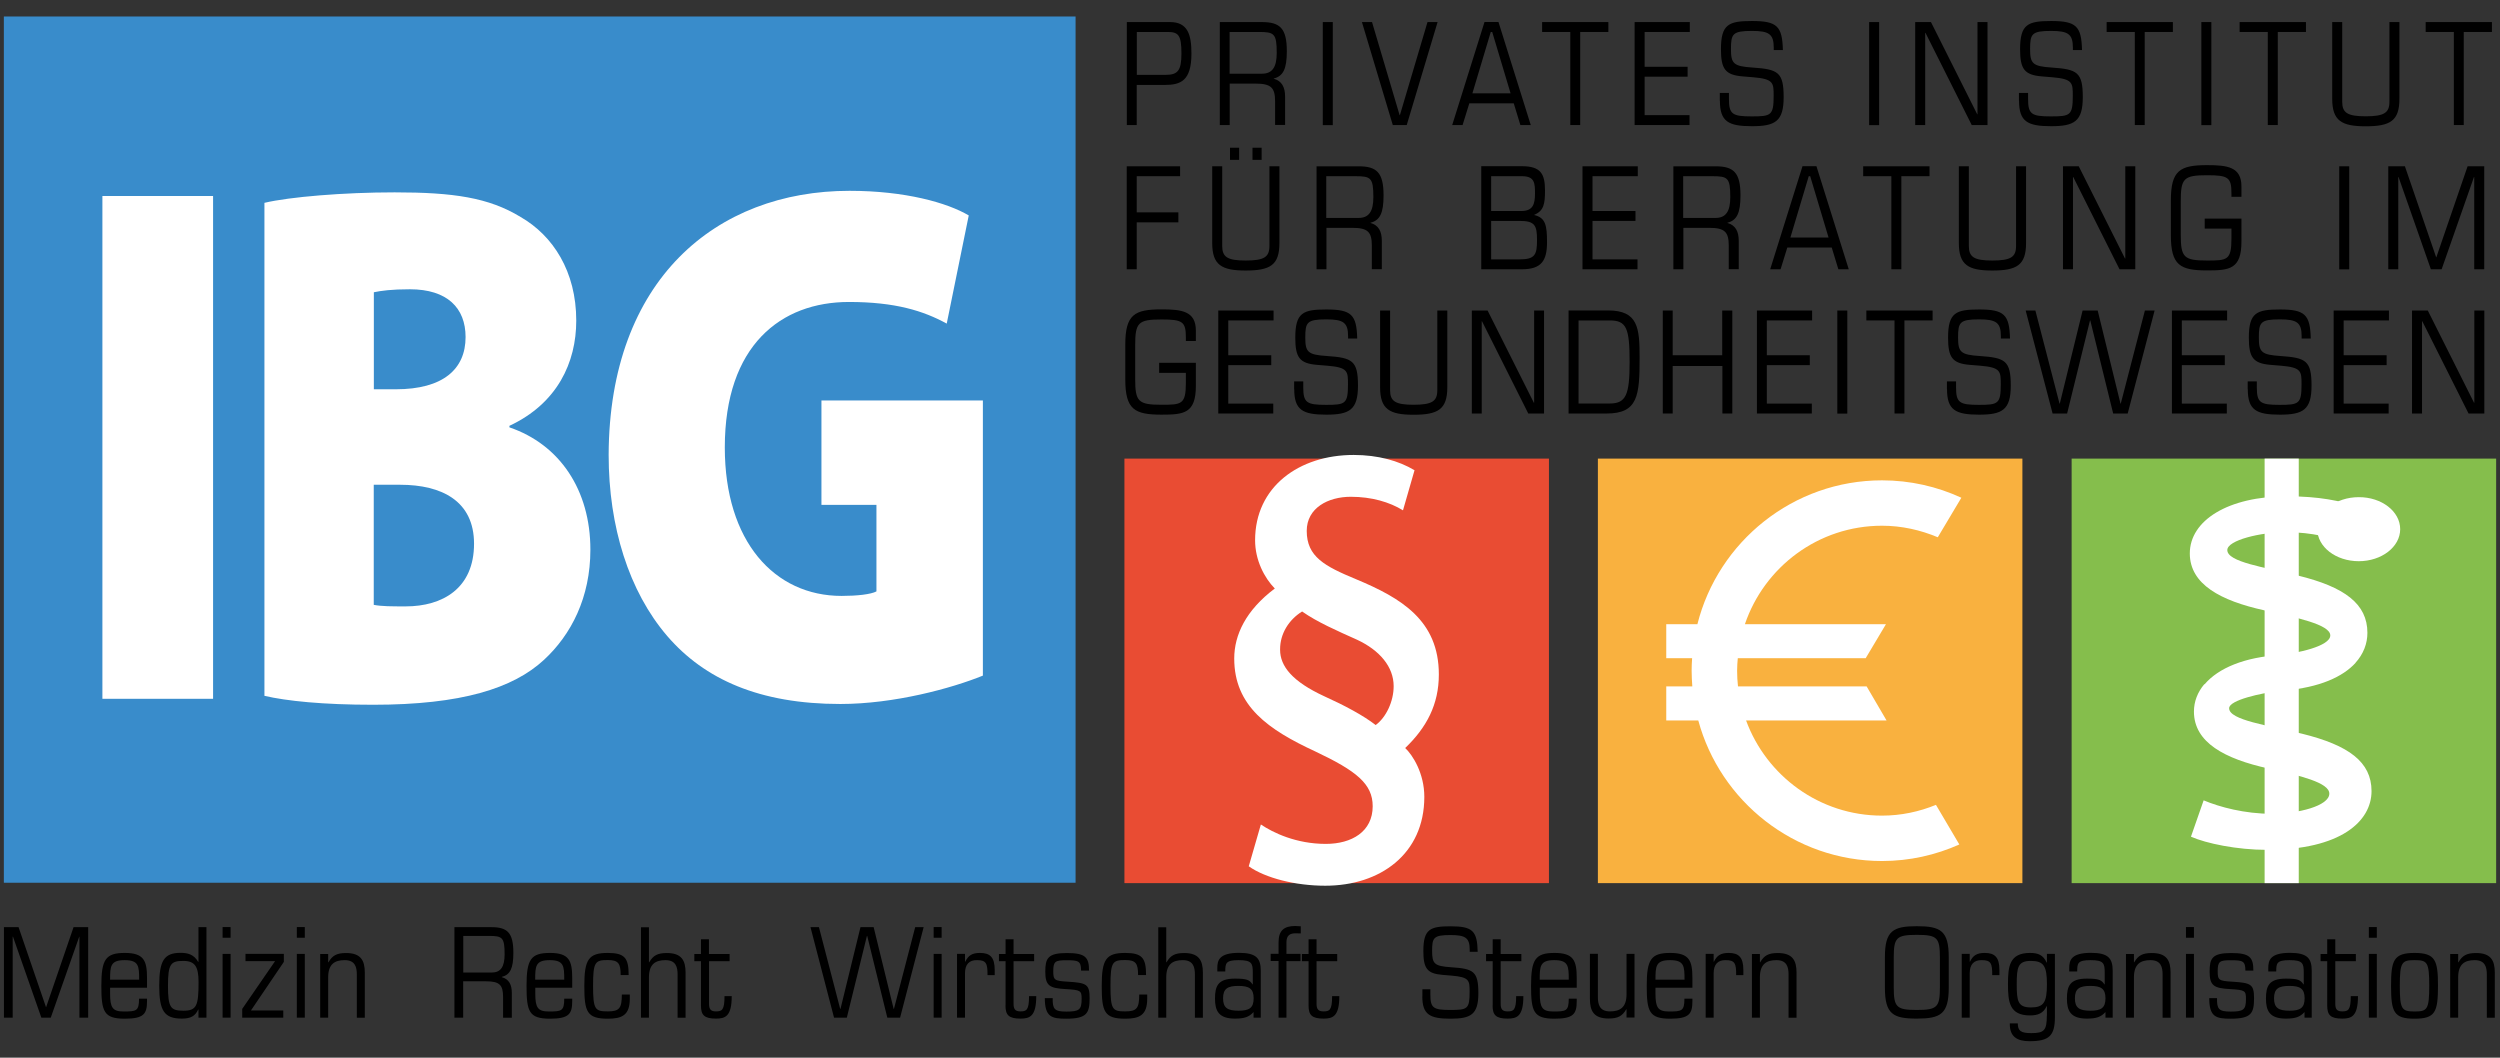 <svg width="260" height="110" xmlns="http://www.w3.org/2000/svg" xmlns:xlink="http://www.w3.org/1999/xlink">
 <rect width="100%" height="100%" fill="#333333" stroke="none"/>
 <style type="text/css">.st0{fill:#F9B13F;}
	.st1{fill:#85BE4C;}
	.st2{clip-path:url(#SVGID_2_);fill:#FFFFFF;}
	.st3{fill:#FFFFFF;}
	.st4{clip-path:url(#SVGID_4_);fill:#FFFFFF;}
	.st5{fill:#398CCB;}
	.st6{clip-path:url(#SVGID_6_);fill:#FFFFFF;}
	.st7{fill:#E94C33;}
	.st8{clip-path:url(#SVGID_8_);fill:#FFFFFF;}</style>
 <g>
  <g id="svg_107">
   <rect id="svg_1" height="44.15" width="44.15" class="st0" y="47.695" x="166.18"/>
   <rect id="svg_2" height="44.15" width="44.15" class="st1" y="47.695" x="215.45"/>
   <g id="svg_3">
    <defs transform="translate(0,-0) translate(0,0.715) translate(-0.6,0) translate(0,1) translate(1,0) translate(0,-17.35) translate(-12.13,0) translate(12.13,0) translate(-12.13,0) translate(0.76,0) ">
     <rect height="141.73" width="283.46" id="SVGID_1_"/>
    </defs>
    <clipPath transform="translate(0,-0) translate(0,0.715) translate(-0.6,0) translate(0,1) translate(1,0) translate(0,-17.35) translate(-12.13,0) translate(12.13,0) translate(-12.13,0) translate(0.76,0) " id="SVGID_2_">
     <use id="svg_4" xlink:href="#SVGID_1_"/>
    </clipPath>
    <path id="svg_5" d="m244.96,68.945c0.85,-0.94 1.25,-2.02 1.25,-3.13c0,-3.02 -2.37,-4.77 -7.23,-5.96c-3.5,-0.87 -7.34,-1.4 -7.34,-2.65c0,-1.02 3.46,-1.86 6.1,-1.86c2.82,0 4.89,0.64 5.99,1.02l1.43,-3.67c-1.73,-0.61 -3.99,-1.08 -7.3,-1.08c-6.17,0 -10.12,2.53 -10.12,5.94c0,3.23 3.24,4.92 7.71,5.91c3.35,0.75 6.9,1.48 6.9,2.62c0,1.12 -3.44,1.88 -5.55,2.05l0.31,-0.01c-3.66,0.21 -6.41,1.36 -7.83,3.04c-0.01,0 -0.02,0 -0.03,-0.01c-0.7,0.83 -1.08,1.8 -1.08,2.85c0,3.23 3.24,4.92 7.71,5.91c3.35,0.75 6.37,1.48 6.37,2.62c0,1.28 -3.25,2.1 -5.99,2.1c-2.82,0 -5.42,-0.7 -7.08,-1.4l-1.32,3.78c1.58,0.7 4.78,1.37 7.9,1.37c7.68,0 10.88,-2.97 10.88,-6.11c0,-3.03 -2.37,-4.77 -7.23,-5.97c-3.5,-0.87 -7.58,-1.4 -7.58,-2.65c0,-0.85 3.34,-1.57 5.15,-1.79c0.04,0 0.09,0 0.13,-0.01c0.14,-0.01 0.29,-0.03 0.45,-0.04c3.7,-0.32 6.1,-1.43 7.42,-2.88" class="st2"/>
   </g>
   <rect id="svg_6" height="44.15" width="3.55" class="st3" y="47.695" x="235.52"/>
   <g id="svg_7">
    <defs transform="translate(0,-0) translate(0,0.715) translate(-0.6,0) translate(0,1) translate(1,0) translate(0,-17.35) translate(-12.13,0) translate(12.13,0) translate(-12.13,0) translate(0.76,0) ">
     <rect height="141.73" width="283.46" id="SVGID_3_"/>
    </defs>
    <clipPath transform="translate(0,-0) translate(0,0.715) translate(-0.6,0) translate(0,1) translate(1,0) translate(0,-17.35) translate(-12.13,0) translate(12.13,0) translate(-12.13,0) translate(0.76,0) " id="SVGID_4_">
     <use id="svg_8" xlink:href="#SVGID_3_"/>
    </clipPath>
    <path id="svg_9" d="m249.62,55.035c0,1.84 -1.93,3.33 -4.31,3.33c-2.38,0 -4.31,-1.49 -4.31,-3.33c0,-1.84 1.93,-3.33 4.31,-3.33c2.38,-0.01 4.31,1.48 4.31,3.33" class="st4"/>
   </g>
   <rect id="svg_10" height="90.09" width="111.46" class="st5" y="1.715" x="0.4"/>
   <g id="svg_11">
    <defs transform="translate(0,-0) translate(0,0.715) translate(-0.6,0) translate(0,1) translate(1,0) translate(0,-17.35) translate(-12.13,0) translate(12.13,0) translate(-12.13,0) translate(0.76,0) ">
     <rect height="141.73" width="283.46" id="SVGID_5_"/>
    </defs>
    <clipPath transform="translate(0,-0) translate(0,0.715) translate(-0.6,0) translate(0,1) translate(1,0) translate(0,-17.35) translate(-12.13,0) translate(12.13,0) translate(-12.13,0) translate(0.76,0) " id="SVGID_6_">
     <use id="svg_12" xlink:href="#SVGID_5_"/>
    </clipPath>
    <path id="svg_13" d="m201.34,83.705c-1.74,0.71 -3.62,1.12 -5.61,1.12c-6.49,0 -12.02,-4.13 -14.14,-9.9l14.61,0c-0.85,-1.45 -1.55,-2.66 -2.07,-3.54l-13.38,0c-0.06,-0.54 -0.09,-1.08 -0.09,-1.64c0,-0.43 0.03,-0.86 0.07,-1.29l13.3,0l2.11,-3.54l-14.67,0c2.02,-5.95 7.64,-10.24 14.26,-10.24c2.06,0 4.01,0.45 5.8,1.2l2.45,-4.11c-2.51,-1.16 -5.31,-1.81 -8.25,-1.81c-9.25,0 -17.04,6.38 -19.2,14.96l-3.24,0l0,3.54l2.69,0c-0.03,0.43 -0.05,0.86 -0.05,1.29c0,0.55 0.03,1.1 0.07,1.64l-2.71,0l0,3.54l3.33,0c2.28,8.41 9.98,14.62 19.11,14.62c2.86,0 5.58,-0.62 8.04,-1.72c-0.83,-1.39 -1.64,-2.77 -2.43,-4.12" class="st6"/>
   </g>
   <rect id="svg_14" height="44.15" width="44.15" class="st7" y="47.695" x="116.94"/>
   <g id="svg_15">
    <defs transform="translate(0,-0) translate(0,0.715) translate(-0.6,0) translate(0,1) translate(1,0) translate(0,-17.35) translate(-12.13,0) translate(12.13,0) translate(-12.13,0) translate(0.76,0) ">
     <rect height="141.73" width="283.46" id="SVGID_7_"/>
    </defs>
    <clipPath transform="translate(0,-0) translate(0,0.715) translate(-0.6,0) translate(0,1) translate(1,0) translate(0,-17.35) translate(-12.13,0) translate(12.13,0) translate(-12.13,0) translate(0.76,0) " id="SVGID_8_">
     <use id="svg_16" xlink:href="#SVGID_7_"/>
    </clipPath>
    <path id="svg_17" d="m133.13,67.575c0,1.71 1.27,3.3 4.58,4.83c2.17,0.98 4.1,2.02 5.36,3c1.08,-0.79 1.87,-2.45 1.87,-4.04c0,-2.02 -1.45,-3.73 -3.8,-4.83c-2.05,-0.92 -4.16,-1.84 -5.72,-2.94c-1.39,0.86 -2.29,2.32 -2.29,3.92l0,0.06zm12.78,-14.5c-1.39,-0.86 -3.26,-1.41 -5.43,-1.41c-2.35,0 -4.58,1.16 -4.58,3.55c0,2.69 1.87,3.67 5.12,5.02c4.7,1.96 8.62,4.28 8.62,9.91c0,3.12 -1.27,5.51 -3.5,7.65c0.78,0.73 1.99,2.63 1.99,5.08c0,5.93 -4.58,9.24 -10.31,9.24c-3.07,0 -6.21,-0.79 -7.95,-2.02l1.26,-4.35c1.27,0.86 3.68,2.02 6.75,2.02c2.71,0 4.88,-1.28 4.88,-3.92c0,-2.32 -1.69,-3.67 -5.96,-5.69c-4.88,-2.26 -8.44,-4.71 -8.44,-9.67c0,-2.45 1.21,-5.02 4.22,-7.28c-1.08,-1.1 -2.05,-2.94 -2.05,-5.02c0,-5.57 4.58,-8.87 10.25,-8.87c2.53,0 4.7,0.61 6.33,1.59l-1.2,4.17z" class="st8"/>
   </g>
   <polygon id="svg_18" points="0.41,105.835 1.32,105.835 1.32,97.415 1.35,97.415 4.3,105.835 5.28,105.835 8.24,97.415 8.26,97.415 8.26,105.835 9.17,105.835 9.17,96.425 7.65,96.425 4.8,104.735 4.78,104.735 1.93,96.425 0.41,96.425 "/>
   <path id="svg_19" d="m15.29,102.715l0,-1c0,-1.81 -0.33,-2.61 -2.31,-2.61c-2,0 -2.44,0.68 -2.44,3.42c0,2.69 0.26,3.42 2.44,3.42c1.99,0 2.31,-0.51 2.31,-1.83l0,-0.25l-0.83,0c0,1.3 -0.29,1.33 -1.62,1.33c-1.14,0 -1.39,-0.42 -1.39,-1.86l0,-0.61l3.84,0l0,-0.01zm-3.84,-0.83c0,-1.4 0.03,-2.03 1.51,-2.03s1.51,0.62 1.51,2.03l-3.02,0z"/>
   <path id="svg_20" d="m20.64,105.835l0.83,0l0,-9.41l-0.83,0l0,3.61l-0.03,0c-0.45,-0.78 -1.08,-0.94 -1.83,-0.94c-1.72,0 -2.22,0.82 -2.22,3.42s0.51,3.42 2.35,3.42c0.94,0 1.39,-0.27 1.7,-0.94l0.03,0l0,0.84zm-3.17,-3.31c0,-2.29 0.29,-2.59 1.59,-2.59c1.2,0 1.59,0.57 1.59,2.2c0,2.48 -0.2,2.98 -1.59,2.98c-1.31,-0.01 -1.59,-0.31 -1.59,-2.59z"/>
   <path id="svg_21" d="m23.15,97.525l0.83,0l0,-1.11l-0.83,0l0,1.11zm0,8.31l0.83,0l0,-6.63l-0.83,0l0,6.63z"/>
   <polygon id="svg_22" points="25.19,105.835 29.46,105.835 29.46,105.085 26.1,105.085 29.52,100.035 29.52,99.205 25.53,99.205 25.53,99.955 28.61,99.955 25.19,104.925 "/>
   <path id="svg_23" d="m30.87,97.525l0.83,0l0,-1.11l-0.83,0l0,1.11zm0,8.31l0.83,0l0,-6.63l-0.83,0l0,6.63z"/>
   <path id="svg_24" d="m33.3,105.835l0.83,0l0,-4.19c0,-1.4 0.7,-1.79 1.72,-1.79c1.09,0 1.26,0.73 1.26,1.5l0,4.49l0.83,0l0,-4.68c0,-1.29 -0.42,-2.05 -1.95,-2.05c-0.96,0 -1.42,0.25 -1.83,0.96l-0.03,0l0,-0.86l-0.83,0l0,6.62z"/>
   <path id="svg_25" d="m48.17,97.335l2.67,0c1.4,0 1.64,0.14 1.64,1.91c0,1.3 -0.4,1.9 -1.35,1.9l-2.95,0l0,-3.81l-0.01,0zm-0.91,8.5l0.91,0l0,-3.78l2.37,0c1.43,0 1.78,0.39 1.78,1.64l0,2.15l0.91,0l0,-2.57c0,-0.88 -0.3,-1.44 -1.04,-1.65l0,-0.03c0.86,-0.22 1.2,-0.87 1.2,-2.5c0,-2.09 -0.62,-2.67 -2.28,-2.67l-3.85,0l0,9.41z"/>
   <path id="svg_26" d="m59.51,102.715l0,-1c0,-1.81 -0.33,-2.61 -2.31,-2.61c-2,0 -2.44,0.68 -2.44,3.42c0,2.69 0.26,3.42 2.44,3.42c1.99,0 2.31,-0.51 2.31,-1.83l0,-0.25l-0.83,0c0,1.3 -0.29,1.33 -1.62,1.33c-1.14,0 -1.39,-0.42 -1.39,-1.86l0,-0.61l3.84,0l0,-0.01zm-3.85,-0.83c0,-1.4 0.03,-2.03 1.51,-2.03c1.48,0 1.51,0.62 1.51,2.03l-3.02,0z"/>
   <path id="svg_27" d="m65.38,101.415c0,-1.76 -0.38,-2.31 -2.17,-2.31c-2,0 -2.44,0.68 -2.44,3.42c0,2.69 0.26,3.42 2.44,3.42c1.48,0 2.29,-0.36 2.29,-2.08l0,-0.43l-0.83,0c0,1.43 -0.26,1.75 -1.46,1.75c-1.33,0 -1.53,-0.19 -1.53,-2.67s0.21,-2.67 1.53,-2.67c1.1,0 1.34,0.35 1.34,1.56l0.83,0l0,0.01z"/>
   <path id="svg_28" d="m66.66,105.835l0.83,0l0,-4.19c0,-1.4 0.7,-1.79 1.72,-1.79c1.09,0 1.26,0.73 1.26,1.5l0,4.49l0.83,0l0,-4.68c0,-1.29 -0.42,-2.05 -1.95,-2.05c-0.96,0 -1.42,0.25 -1.83,0.96l-0.03,0l0,-3.64l-0.83,0l0,9.4z"/>
   <path id="svg_29" d="m72.9,104.575c0,0.99 0.34,1.36 1.56,1.36c0.96,0 1.64,-0.22 1.64,-2.34l-0.75,0c0,1.47 -0.27,1.59 -0.9,1.59c-0.55,0 -0.71,-0.25 -0.71,-0.79l0,-4.43l2.14,0l0,-0.75l-2.15,0l0,-1.53l-0.83,0l0,1.53l-0.69,0l0,0.75l0.69,0l0,4.61z"/>
   <polygon id="svg_30" points="92.28,105.835 93.61,105.835 96.06,96.425 95.18,96.425 92.97,104.925 92.94,104.925 90.86,96.425 89.49,96.425 87.41,104.925 87.38,104.925 85.17,96.425 84.29,96.425 86.74,105.835 88.07,105.835 90.16,97.335 90.19,97.335 "/>
   <path id="svg_31" d="m97.1,97.525l0.83,0l0,-1.11l-0.83,0l0,1.11zm0,8.31l0.83,0l0,-6.63l-0.83,0l0,6.63z"/>
   <path id="svg_32" d="m99.53,105.835l0.83,0l0,-4.62c0,-0.91 0.43,-1.38 1.26,-1.36c0.95,0 1.09,0.34 1.08,1.56l0.75,0l0,-0.53c0,-1.33 -0.48,-1.78 -1.53,-1.78c-0.83,0 -1.22,0.27 -1.53,0.91l-0.03,0l0,-0.81l-0.83,0l0,6.63z"/>
   <path id="svg_33" d="m104.57,104.575c0,0.99 0.34,1.36 1.56,1.36c0.96,0 1.64,-0.22 1.64,-2.34l-0.75,0c0,1.47 -0.27,1.59 -0.9,1.59c-0.55,0 -0.71,-0.25 -0.71,-0.79l0,-4.43l2.14,0l0,-0.75l-2.14,0l0,-1.53l-0.83,0l0,1.53l-0.69,0l0,0.75l0.69,0l0,4.61l-0.01,0z"/>
   <path id="svg_34" d="m108.66,103.785c0,1.98 0.7,2.16 2.22,2.16c2.14,0 2.44,-0.56 2.44,-2.12c0,-1.46 -0.3,-1.61 -2.26,-1.73c-1.4,-0.08 -1.52,-0.16 -1.52,-1.09c0,-1.03 0.21,-1.14 1.37,-1.14c1.25,0 1.52,0.07 1.52,1.08l0.83,0c0,-1.39 -0.38,-1.83 -2.31,-1.83c-1.98,0 -2.24,0.55 -2.24,1.94c0,1.47 0.45,1.72 2.12,1.81c1.57,0.09 1.66,0.16 1.66,1.03c0,1.12 -0.25,1.31 -1.59,1.31c-1.24,0 -1.44,-0.26 -1.42,-1.4l-0.82,0l0,-0.02z"/>
   <path id="svg_35" d="m119.19,101.415c0,-1.76 -0.38,-2.31 -2.17,-2.31c-2,0 -2.44,0.68 -2.44,3.42c0,2.69 0.26,3.42 2.44,3.42c1.48,0 2.29,-0.36 2.29,-2.08l0,-0.43l-0.83,0c0,1.43 -0.26,1.75 -1.46,1.75c-1.33,0 -1.53,-0.19 -1.53,-2.67s0.21,-2.67 1.53,-2.67c1.11,0 1.34,0.35 1.34,1.56l0.83,0l0,0.01z"/>
   <path id="svg_36" d="m120.46,105.835l0.83,0l0,-4.19c0,-1.4 0.7,-1.79 1.72,-1.79c1.09,0 1.26,0.73 1.26,1.5l0,4.49l0.83,0l0,-4.68c0,-1.29 -0.42,-2.05 -1.95,-2.05c-0.96,0 -1.42,0.25 -1.83,0.96l-0.03,0l0,-3.64l-0.83,0l0,9.4z"/>
   <path id="svg_37" d="m127.2,103.825c0,-1.01 0.48,-1.29 1.59,-1.29c1.11,0 1.59,0.27 1.59,1.29s-0.48,1.29 -1.59,1.29c-1.11,-0.01 -1.59,-0.28 -1.59,-1.29zm3.17,2.01l0.75,0l0,-4.85c0,-1.29 -0.42,-1.89 -2.26,-1.89c-2.07,0 -2.26,0.78 -2.26,1.59l0,0.35l0.83,0c0,-0.85 0.03,-1.18 1.39,-1.18c1.38,0 1.47,0.34 1.47,1.31l0,1.21l-0.03,0c-0.3,-0.46 -0.57,-0.6 -1.83,-0.6c-1.77,0 -2.07,0.78 -2.07,2.08c0,1.27 0.38,2.08 2.07,2.08c0.98,0 1.46,-0.16 1.94,-0.68l0,0.58z"/>
   <path id="svg_38" d="m132.96,105.835l0.83,0l0,-5.88l1.46,0l0,-0.75l-1.46,0l0,-1.2c0,-0.75 0.39,-0.94 0.94,-0.94c0.18,0 0.36,0 0.55,0.01l0,-0.74c-0.19,-0.01 -0.39,-0.03 -0.58,-0.03c-1.16,0 -1.73,0.47 -1.73,1.69l0,1.2l-0.82,0l0,0.75l0.82,0l0,5.89l-0.01,0z"/>
   <path id="svg_39" d="m136.09,104.575c0,0.99 0.34,1.36 1.56,1.36c0.96,0 1.64,-0.22 1.64,-2.34l-0.75,0c0,1.47 -0.27,1.59 -0.9,1.59c-0.55,0 -0.72,-0.25 -0.72,-0.79l0,-4.43l2.15,0l0,-0.75l-2.15,0l0,-1.53l-0.83,0l0,1.53l-0.69,0l0,0.75l0.69,0l0,4.61z"/>
   <path id="svg_40" d="m147.92,103.615c0,1.9 0.77,2.33 2.93,2.33c2.12,0 2.9,-0.43 2.9,-2.65c0,-2.29 -0.51,-2.55 -2.83,-2.7c-1.74,-0.12 -1.98,-0.35 -1.98,-1.69c0,-1.39 0.14,-1.66 1.92,-1.66c1.56,0 1.99,0.3 1.99,1.53l0,0.21l0.83,0c-0.05,-2.18 -0.53,-2.65 -2.82,-2.65c-2.13,0 -2.83,0.29 -2.83,2.57c0,1.79 0.38,2.35 1.98,2.48l0.96,0.08c1.87,0.16 1.87,0.51 1.87,1.7c0,1.78 -0.23,1.87 -2,1.87s-2.08,-0.19 -2.08,-1.6l0,-0.55l-0.83,0l0,0.73l-0.01,0z"/>
   <path id="svg_41" d="m155.23,104.575c0,0.99 0.34,1.36 1.56,1.36c0.96,0 1.64,-0.22 1.64,-2.34l-0.75,0c0,1.47 -0.27,1.59 -0.9,1.59c-0.55,0 -0.71,-0.25 -0.71,-0.79l0,-4.43l2.15,0l0,-0.75l-2.15,0l0,-1.53l-0.83,0l0,1.53l-0.69,0l0,0.75l0.69,0l0,4.61l-0.01,0z"/>
   <path id="svg_42" d="m163.98,102.715l0,-1c0,-1.81 -0.32,-2.61 -2.31,-2.61c-2,0 -2.44,0.68 -2.44,3.42c0,2.69 0.26,3.42 2.44,3.42c1.99,0 2.31,-0.51 2.31,-1.83l0,-0.25l-0.83,0c0,1.3 -0.29,1.33 -1.62,1.33c-1.14,0 -1.39,-0.42 -1.39,-1.86l0,-0.61l3.84,0l0,-0.01zm-3.85,-0.83c0,-1.4 0.03,-2.03 1.51,-2.03c1.48,0 1.51,0.62 1.51,2.03l-3.02,0z"/>
   <path id="svg_43" d="m169.99,99.205l-0.83,0l0,4.19c0,1.4 -0.7,1.79 -1.72,1.79c-1.09,0 -1.26,-0.73 -1.26,-1.5l0,-4.49l-0.83,0l0,4.68c0,1.29 0.42,2.05 1.95,2.05c0.96,0 1.42,-0.25 1.83,-0.96l0.03,0l0,0.86l0.83,0l0,-6.62z"/>
   <path id="svg_44" d="m176.01,102.715l0,-1c0,-1.81 -0.32,-2.61 -2.31,-2.61c-2,0 -2.44,0.68 -2.44,3.42c0,2.69 0.26,3.42 2.44,3.42c1.99,0 2.31,-0.51 2.31,-1.83l0,-0.25l-0.83,0c0,1.3 -0.29,1.33 -1.62,1.33c-1.14,0 -1.39,-0.42 -1.39,-1.86l0,-0.61l3.84,0l0,-0.01zm-3.84,-0.83c0,-1.4 0.03,-2.03 1.51,-2.03s1.51,0.62 1.51,2.03l-3.02,0z"/>
   <path id="svg_45" d="m177.39,105.835l0.83,0l0,-4.62c0,-0.91 0.43,-1.38 1.26,-1.36c0.95,0 1.09,0.34 1.08,1.56l0.75,0l0,-0.53c0,-1.33 -0.48,-1.78 -1.53,-1.78c-0.83,0 -1.22,0.27 -1.53,0.91l-0.03,0l0,-0.81l-0.83,0l0,6.63z"/>
   <path id="svg_46" d="m182.2,105.835l0.83,0l0,-4.19c0,-1.4 0.7,-1.79 1.72,-1.79c1.09,0 1.26,0.73 1.26,1.5l0,4.49l0.83,0l0,-4.68c0,-1.29 -0.42,-2.05 -1.95,-2.05c-0.96,0 -1.42,0.25 -1.83,0.96l-0.03,0l0,-0.86l-0.83,0l0,6.62z"/>
   <path id="svg_47" d="m196.03,102.715c0,2.76 0.85,3.22 3.32,3.22s3.32,-0.47 3.32,-3.22l0,-3.17c0,-2.76 -0.85,-3.22 -3.32,-3.22s-3.32,0.47 -3.32,3.22l0,3.17zm5.72,-0.05c0,2.08 -0.27,2.37 -2.4,2.37c-2.13,0 -2.4,-0.29 -2.4,-2.37l0,-3.07c0,-2.08 0.27,-2.37 2.4,-2.37c2.13,0 2.4,0.29 2.4,2.37l0,3.07z"/>
   <path id="svg_48" d="m204.02,105.835l0.83,0l0,-4.62c0,-0.91 0.43,-1.38 1.26,-1.36c0.95,0 1.09,0.34 1.08,1.56l0.75,0l0,-0.53c0,-1.33 -0.48,-1.78 -1.53,-1.78c-0.83,0 -1.22,0.27 -1.53,0.91l-0.03,0l0,-0.81l-0.83,0l0,6.63z"/>
   <path id="svg_49" d="m212.87,105.615c0,1.55 -0.27,1.83 -1.62,1.83c-1.07,0 -1.4,-0.23 -1.4,-1.01l-0.83,0c-0.03,1.39 0.77,1.85 2.05,1.85c2.03,0 2.64,-0.55 2.64,-2.51l0,-6.57l-0.83,0l0,0.9l-0.03,0c-0.36,-0.79 -0.88,-1 -1.73,-1c-2.15,0 -2.29,1.42 -2.29,3.25s0.14,3.25 2.29,3.25c0.81,0 1.39,-0.22 1.73,-0.96l0.03,0l0,0.97l-0.01,0zm-3.13,-3.26c0,-1.75 0.12,-2.42 1.46,-2.42c1.35,0 1.68,0.53 1.68,2.42s-0.32,2.42 -1.68,2.42c-1.35,-0.01 -1.46,-0.67 -1.46,-2.42z"/>
   <path id="svg_50" d="m215.79,103.825c0,-1.01 0.48,-1.29 1.59,-1.29c1.11,0 1.59,0.27 1.59,1.29s-0.48,1.29 -1.59,1.29c-1.11,-0.01 -1.59,-0.28 -1.59,-1.29zm3.18,2.01l0.75,0l0,-4.85c0,-1.29 -0.42,-1.89 -2.26,-1.89c-2.07,0 -2.26,0.78 -2.26,1.59l0,0.35l0.83,0c0,-0.85 0.03,-1.18 1.39,-1.18c1.38,0 1.47,0.34 1.47,1.31l0,1.21l-0.03,0c-0.3,-0.46 -0.57,-0.6 -1.83,-0.6c-1.77,0 -2.07,0.78 -2.07,2.08c0,1.27 0.38,2.08 2.07,2.08c0.98,0 1.46,-0.16 1.94,-0.68l0,0.58z"/>
   <path id="svg_51" d="m221.1,105.835l0.83,0l0,-4.19c0,-1.4 0.7,-1.79 1.72,-1.79c1.09,0 1.26,0.73 1.26,1.5l0,4.49l0.83,0l0,-4.68c0,-1.29 -0.42,-2.05 -1.95,-2.05c-0.96,0 -1.42,0.25 -1.83,0.96l-0.03,0l0,-0.86l-0.83,0l0,6.62z"/>
   <path id="svg_52" d="m227.34,97.525l0.83,0l0,-1.11l-0.83,0l0,1.11zm0,8.31l0.83,0l0,-6.63l-0.83,0l0,6.63z"/>
   <path id="svg_53" d="m229.76,103.785c0,1.98 0.7,2.16 2.22,2.16c2.15,0 2.44,-0.56 2.44,-2.12c0,-1.46 -0.3,-1.61 -2.26,-1.73c-1.4,-0.08 -1.52,-0.16 -1.52,-1.09c0,-1.03 0.21,-1.14 1.36,-1.14c1.25,0 1.52,0.07 1.52,1.08l0.83,0c0,-1.39 -0.38,-1.83 -2.31,-1.83c-1.98,0 -2.24,0.55 -2.24,1.94c0,1.47 0.46,1.72 2.12,1.81c1.57,0.09 1.66,0.16 1.66,1.03c0,1.12 -0.25,1.31 -1.59,1.31c-1.24,0 -1.44,-0.26 -1.42,-1.4l-0.81,0l0,-0.02z"/>
   <path id="svg_54" d="m236.5,103.825c0,-1.01 0.48,-1.29 1.59,-1.29c1.11,0 1.59,0.27 1.59,1.29s-0.48,1.29 -1.59,1.29c-1.11,-0.01 -1.59,-0.28 -1.59,-1.29zm3.17,2.01l0.75,0l0,-4.85c0,-1.29 -0.42,-1.89 -2.26,-1.89c-2.07,0 -2.26,0.78 -2.26,1.59l0,0.35l0.83,0c0,-0.85 0.03,-1.18 1.39,-1.18c1.38,0 1.47,0.34 1.47,1.31l0,1.21l-0.03,0c-0.3,-0.46 -0.57,-0.6 -1.83,-0.6c-1.77,0 -2.07,0.78 -2.07,2.08c0,1.27 0.38,2.08 2.07,2.08c0.98,0 1.46,-0.16 1.94,-0.68l0,0.58z"/>
   <path id="svg_55" d="m242.03,104.575c0,0.99 0.34,1.36 1.56,1.36c0.96,0 1.64,-0.22 1.64,-2.34l-0.75,0c0,1.47 -0.27,1.59 -0.9,1.59c-0.55,0 -0.71,-0.25 -0.71,-0.79l0,-4.43l2.14,0l0,-0.75l-2.14,0l0,-1.53l-0.84,0l0,1.53l-0.69,0l0,0.75l0.69,0l0,4.61z"/>
   <path id="svg_56" d="m246.36,97.525l0.83,0l0,-1.11l-0.83,0l0,1.11zm0,8.31l0.83,0l0,-6.63l-0.83,0l0,6.63z"/>
   <path id="svg_57" d="m248.67,102.525c0,2.74 0.29,3.42 2.44,3.42c2.16,0 2.44,-0.68 2.44,-3.42c0,-2.64 -0.26,-3.42 -2.44,-3.42c-2.18,0 -2.44,0.78 -2.44,3.42zm0.91,0c0,-2.47 0.21,-2.67 1.53,-2.67c1.33,0 1.53,0.19 1.53,2.67s-0.21,2.67 -1.53,2.67c-1.32,-0.01 -1.53,-0.2 -1.53,-2.67z"/>
   <path id="svg_58" d="m254.82,105.835l0.83,0l0,-4.19c0,-1.4 0.7,-1.79 1.72,-1.79c1.09,0 1.26,0.73 1.26,1.5l0,4.49l0.83,0l0,-4.68c0,-1.29 -0.42,-2.05 -1.95,-2.05c-0.96,0 -1.42,0.25 -1.83,0.96l-0.03,0l0,-0.86l-0.83,0l0,6.62z"/>
   <path id="svg_59" d="m117.18,13.005l1.04,0l0,-4.17l2.89,0c1.67,0 2.8,-0.41 2.8,-3.27c0,-1.95 -0.38,-3.27 -2.22,-3.27l-4.5,0l0,10.71l-0.01,0zm1.04,-9.68l3.17,0c1.14,0 1.48,0.27 1.48,2.23c0,1.82 -0.4,2.23 -1.64,2.23l-3,0l0,-4.46l-0.01,0z"/>
   <path id="svg_60" d="m127.89,3.325l3.03,0c1.6,0 1.86,0.16 1.86,2.18c0,1.48 -0.46,2.16 -1.54,2.16l-3.36,0l0,-4.34l0.01,0zm-1.04,9.68l1.04,0l0,-4.31l2.69,0c1.63,0 2.03,0.44 2.03,1.86l0,2.44l1.04,0l0,-2.93c0,-1.01 -0.34,-1.64 -1.18,-1.88l0,-0.02c0.98,-0.25 1.36,-0.99 1.36,-2.84c0,-2.38 -0.71,-3.03 -2.59,-3.03l-4.38,0l0,10.71l-0.01,0z"/>
   <rect id="svg_61" height="10.72" width="1.04" y="2.295" x="137.57"/>
   <polygon id="svg_62" points="144.85,13.005 146.3,13.005 149.51,2.295 148.46,2.295 145.59,11.975 145.56,11.975 142.69,2.295 141.64,2.295 "/>
   <path id="svg_63" d="m158.12,13.005l1.08,0l-3.36,-10.72l-1.45,0l-3.36,10.72l1.08,0l0.7,-2.26l4.62,0l0.69,2.26zm-1.02,-3.3l-3.97,0l1.91,-6.38l0.15,0l1.91,6.38z"/>
   <polygon id="svg_64" points="163.31,13.005 164.34,13.005 164.34,3.325 167.27,3.325 167.27,2.295 160.38,2.295 160.38,3.325 163.31,3.325 "/>
   <polygon id="svg_65" points="170,13.005 175.71,13.005 175.71,11.975 171.04,11.975 171.04,7.975 175.51,7.975 175.51,6.945 171.04,6.945 171.04,3.325 175.74,3.325 175.74,2.295 170,2.295 "/>
   <path id="svg_66" d="m178.87,10.475c0,2.16 0.87,2.65 3.33,2.65c2.41,0 3.3,-0.49 3.3,-3.02c0,-2.6 -0.58,-2.9 -3.23,-3.08c-1.98,-0.13 -2.25,-0.4 -2.25,-1.92c0,-1.58 0.16,-1.89 2.19,-1.89c1.78,0 2.26,0.34 2.26,1.75l0,0.24l0.95,0c-0.06,-2.49 -0.61,-3.02 -3.21,-3.02c-2.43,0 -3.23,0.33 -3.23,2.93c0,2.04 0.43,2.68 2.25,2.83l1.1,0.09c2.13,0.18 2.13,0.58 2.13,1.94c0,2.03 -0.27,2.13 -2.28,2.13s-2.37,-0.22 -2.37,-1.82l0,-0.62l-0.95,0l0,0.81l0.01,0z"/>
   <rect id="svg_67" height="10.72" width="1.04" y="2.295" x="194.39"/>
   <polygon id="svg_68" points="199.18,13.005 200.22,13.005 200.22,3.415 200.25,3.415 205.06,13.005 206.7,13.005 206.7,2.295 205.66,2.295 205.66,11.885 205.63,11.885 200.82,2.295 199.18,2.295 "/>
   <path id="svg_69" d="m209.98,10.475c0,2.16 0.87,2.65 3.33,2.65c2.41,0 3.3,-0.49 3.3,-3.02c0,-2.6 -0.58,-2.9 -3.23,-3.08c-1.98,-0.13 -2.25,-0.4 -2.25,-1.92c0,-1.58 0.16,-1.89 2.19,-1.89c1.78,0 2.26,0.34 2.26,1.75l0,0.24l0.95,0c-0.06,-2.49 -0.61,-3.02 -3.21,-3.02c-2.43,0 -3.23,0.33 -3.23,2.93c0,2.04 0.43,2.68 2.25,2.83l1.1,0.09c2.13,0.18 2.13,0.58 2.13,1.94c0,2.03 -0.27,2.13 -2.28,2.13s-2.37,-0.22 -2.37,-1.82l0,-0.62l-0.95,0l0,0.81l0.01,0z"/>
   <polygon id="svg_70" points="222.02,13.005 223.05,13.005 223.05,3.325 225.98,3.325 225.98,2.295 219.09,2.295 219.09,3.325 222.02,3.325 "/>
   <rect id="svg_71" height="10.72" width="1.04" y="2.295" x="228.94"/>
   <polygon id="svg_72" points="235.85,13.005 236.89,13.005 236.89,3.325 239.82,3.325 239.82,2.295 232.92,2.295 232.92,3.325 235.85,3.325 "/>
   <path id="svg_73" d="m242.55,10.275c0,2.29 0.98,2.86 3.48,2.86c2.55,0 3.51,-0.56 3.51,-2.86l0,-7.98l-1.04,0l0,8.29c0,1.15 -0.55,1.51 -2.47,1.51c-1.89,0 -2.44,-0.36 -2.44,-1.51l0,-8.29l-1.04,0l0,7.98z"/>
   <polygon id="svg_74" points="255.2,13.005 256.23,13.005 256.23,3.325 259.16,3.325 259.16,2.295 252.27,2.295 252.27,3.325 255.2,3.325 "/>
   <polygon id="svg_75" points="117.18,28.005 118.22,28.005 118.22,23.125 122.55,23.125 122.55,22.085 118.22,22.085 118.22,18.325 122.73,18.325 122.73,17.295 117.18,17.295 "/>
   <path id="svg_76" d="m130.26,16.625l0.95,0l0,-1.26l-0.95,0l0,1.26zm-2.34,0l0.95,0l0,-1.26l-0.95,0l0,1.26zm-1.85,8.65c0,2.29 0.98,2.86 3.48,2.86c2.55,0 3.51,-0.56 3.51,-2.86l0,-7.98l-1.04,0l0,8.29c0,1.15 -0.55,1.51 -2.47,1.51c-1.89,0 -2.44,-0.36 -2.44,-1.51l0,-8.29l-1.04,0l0,7.98z"/>
   <path id="svg_77" d="m137.94,18.325l3.03,0c1.6,0 1.86,0.16 1.86,2.18c0,1.48 -0.46,2.16 -1.54,2.16l-3.36,0l0,-4.34l0.01,0zm-1.03,9.68l1.04,0l0,-4.31l2.69,0c1.63,0 2.03,0.44 2.03,1.86l0,2.44l1.04,0l0,-2.93c0,-1.01 -0.34,-1.64 -1.18,-1.88l0,-0.02c0.98,-0.25 1.36,-0.99 1.36,-2.84c0,-2.38 -0.71,-3.03 -2.59,-3.03l-4.38,0l0,10.71l-0.01,0z"/>
   <path id="svg_78" d="m154.05,28.005l4.22,0c2.04,0 2.62,-0.89 2.62,-2.81c0,-1.75 -0.15,-2.55 -1.32,-2.83l0,-0.03c0.99,-0.41 1.11,-1.15 1.11,-2.5c0,-1.73 -0.41,-2.55 -2.41,-2.55l-4.22,0l0,10.72zm1.03,-9.68l3.21,0c1.32,0 1.35,0.73 1.35,1.81c0,1.1 -0.22,1.81 -1.41,1.81l-3.15,0l0,-3.62zm0,4.65l2.96,0c1.6,0 1.81,0.47 1.81,2c0,1.52 -0.21,2 -1.81,2l-2.96,0l0,-4z"/>
   <polygon id="svg_79" points="164.58,28.005 170.3,28.005 170.3,26.975 165.62,26.975 165.62,22.975 170.09,22.975 170.09,21.945 165.62,21.945 165.62,18.325 170.33,18.325 170.33,17.295 164.58,17.295 "/>
   <path id="svg_80" d="m175.06,18.325l3.03,0c1.6,0 1.86,0.16 1.86,2.18c0,1.48 -0.46,2.16 -1.54,2.16l-3.36,0l0,-4.34l0.01,0zm-1.03,9.68l1.04,0l0,-4.31l2.69,0c1.63,0 2.03,0.44 2.03,1.86l0,2.44l1.04,0l0,-2.93c0,-1.01 -0.34,-1.64 -1.18,-1.88l0,-0.02c0.98,-0.25 1.36,-0.99 1.36,-2.84c0,-2.38 -0.71,-3.03 -2.59,-3.03l-4.39,0l0,10.71z"/>
   <path id="svg_81" d="m191.19,28.005l1.08,0l-3.36,-10.72l-1.45,0l-3.36,10.72l1.08,0l0.7,-2.26l4.62,0l0.69,2.26zm-1.02,-3.3l-3.97,0l1.91,-6.38l0.15,0l1.91,6.38z"/>
   <polygon id="svg_82" points="196.7,28.005 197.74,28.005 197.74,18.325 200.67,18.325 200.67,17.295 193.77,17.295 193.77,18.325 196.7,18.325 "/>
   <path id="svg_83" d="m203.72,25.275c0,2.29 0.98,2.86 3.48,2.86c2.55,0 3.51,-0.56 3.51,-2.86l0,-7.98l-1.04,0l0,8.29c0,1.15 -0.55,1.51 -2.47,1.51c-1.89,0 -2.44,-0.36 -2.44,-1.51l0,-8.29l-1.04,0l0,7.98z"/>
   <polygon id="svg_84" points="214.55,28.005 215.59,28.005 215.59,18.415 215.62,18.415 220.43,28.005 222.07,28.005 222.07,17.295 221.03,17.295 221.03,26.885 221,26.885 216.19,17.295 214.55,17.295 "/>
   <path id="svg_85" d="m229.29,23.775l2.78,0l0,1.07c0,2.23 -0.47,2.25 -2.53,2.25c-2.43,0 -2.74,-0.33 -2.74,-2.69l0,-3.49c0,-2.37 0.31,-2.69 2.74,-2.69c2.18,0 2.53,0.22 2.53,1.86l0,0.38l1.04,0l0,-1.08c0,-2.03 -1.47,-2.21 -3.57,-2.21c-2.81,0 -3.77,0.53 -3.77,3.67l0,3.61c0,3.14 0.96,3.67 3.77,3.67c2.31,0 3.57,-0.12 3.57,-2.99l0,-2.4l-3.82,0l0,1.04z"/>
   <rect id="svg_86" height="10.72" width="1.04" y="17.295" x="243.28"/>
   <polygon id="svg_87" points="248.38,28.005 249.42,28.005 249.42,18.415 249.45,18.415 252.81,28.005 253.93,28.005 257.29,18.415 257.32,18.415 257.32,28.005 258.36,28.005 258.36,17.295 256.63,17.295 253.38,26.755 253.36,26.755 250.11,17.295 248.38,17.295 "/>
   <path id="svg_88" d="m120.55,38.775l2.78,0l0,1.07c0,2.23 -0.47,2.25 -2.53,2.25c-2.43,0 -2.74,-0.33 -2.74,-2.69l0,-3.49c0,-2.37 0.31,-2.69 2.74,-2.69c2.18,0 2.53,0.22 2.53,1.86l0,0.38l1.04,0l0,-1.08c0,-2.03 -1.47,-2.21 -3.57,-2.21c-2.81,0 -3.77,0.53 -3.77,3.67l0,3.61c0,3.14 0.96,3.67 3.77,3.67c2.31,0 3.57,-0.12 3.57,-2.99l0,-2.4l-3.82,0l0,1.04z"/>
   <polygon id="svg_89" points="126.7,43.005 132.42,43.005 132.42,41.975 127.74,41.975 127.74,37.975 132.21,37.975 132.21,36.945 127.74,36.945 127.74,33.325 132.45,33.325 132.45,32.295 126.7,32.295 "/>
   <path id="svg_90" d="m134.6,40.475c0,2.16 0.87,2.65 3.33,2.65c2.41,0 3.3,-0.49 3.3,-3.02c0,-2.6 -0.58,-2.9 -3.23,-3.08c-1.98,-0.13 -2.25,-0.4 -2.25,-1.92c0,-1.58 0.16,-1.89 2.19,-1.89c1.78,0 2.26,0.34 2.26,1.75l0,0.24l0.95,0c-0.06,-2.49 -0.61,-3.02 -3.21,-3.02c-2.43,0 -3.23,0.33 -3.23,2.93c0,2.04 0.43,2.68 2.25,2.83l1.1,0.09c2.13,0.18 2.13,0.58 2.13,1.94c0,2.03 -0.27,2.13 -2.28,2.13s-2.37,-0.22 -2.37,-1.82l0,-0.62l-0.95,0l0,0.81l0.01,0z"/>
   <path id="svg_91" d="m143.53,40.275c0,2.29 0.98,2.86 3.48,2.86c2.55,0 3.51,-0.56 3.51,-2.86l0,-7.98l-1.04,0l0,8.29c0,1.15 -0.55,1.51 -2.47,1.51c-1.89,0 -2.44,-0.36 -2.44,-1.51l0,-8.29l-1.04,0l0,7.98z"/>
   <polygon id="svg_92" points="153.07,43.005 154.1,43.005 154.1,33.415 154.13,33.415 158.94,43.005 160.58,43.005 160.58,32.295 159.55,32.295 159.55,41.885 159.52,41.885 154.71,32.295 153.07,32.295 "/>
   <path id="svg_93" d="m164.17,33.325l3.24,0c1.75,0 2.07,0.8 2.07,4.32c0,3.4 -0.36,4.32 -2.07,4.32l-3.24,0l0,-8.64zm-1.03,9.68l3.95,0c3.26,0 3.43,-1.86 3.43,-5.79c0,-3.12 -0.15,-4.93 -3.29,-4.93l-4.1,0l0,10.72l0.01,0z"/>
   <polygon id="svg_94" points="172.93,43.005 173.96,43.005 173.96,38.065 179.13,38.065 179.13,43.005 180.16,43.005 180.16,32.295 179.11,32.295 179.11,36.945 173.96,36.945 173.96,32.295 172.93,32.295 "/>
   <polygon id="svg_95" points="182.72,43.005 188.43,43.005 188.43,41.975 183.75,41.975 183.75,37.975 188.22,37.975 188.22,36.945 183.75,36.945 183.75,33.325 188.46,33.325 188.46,32.295 182.72,32.295 "/>
   <rect id="svg_96" height="10.72" width="1.04" y="32.295" x="191.08"/>
   <polygon id="svg_97" points="197.03,43.005 198.06,43.005 198.06,33.325 200.99,33.325 200.99,32.295 194.1,32.295 194.1,33.325 197.03,33.325 "/>
   <path id="svg_98" d="m202.49,40.475c0,2.16 0.87,2.65 3.33,2.65c2.41,0 3.3,-0.49 3.3,-3.02c0,-2.6 -0.58,-2.9 -3.23,-3.08c-1.98,-0.13 -2.25,-0.4 -2.25,-1.92c0,-1.58 0.16,-1.89 2.19,-1.89c1.78,0 2.26,0.34 2.26,1.75l0,0.24l0.95,0c-0.06,-2.49 -0.61,-3.02 -3.21,-3.02c-2.43,0 -3.23,0.33 -3.23,2.93c0,2.04 0.43,2.68 2.25,2.83l1.1,0.09c2.13,0.18 2.13,0.58 2.13,1.94c0,2.03 -0.27,2.13 -2.28,2.13s-2.37,-0.22 -2.37,-1.82l0,-0.62l-0.95,0l0,0.81l0.01,0z"/>
   <polygon id="svg_99" points="219.77,43.005 221.28,43.005 224.08,32.295 223.07,32.295 220.56,41.975 220.53,41.975 218.16,32.295 216.59,32.295 214.22,41.975 214.19,41.975 211.68,32.295 210.67,32.295 213.47,43.005 214.98,43.005 217.36,33.325 217.39,33.325 "/>
   <polygon id="svg_100" points="225.88,43.005 231.59,43.005 231.59,41.975 226.91,41.975 226.91,37.975 231.38,37.975 231.38,36.945 226.91,36.945 226.91,33.325 231.62,33.325 231.62,32.295 225.88,32.295 "/>
   <path id="svg_101" d="m233.77,40.475c0,2.16 0.87,2.65 3.33,2.65c2.41,0 3.3,-0.49 3.3,-3.02c0,-2.6 -0.58,-2.9 -3.23,-3.08c-1.98,-0.13 -2.25,-0.4 -2.25,-1.92c0,-1.58 0.16,-1.89 2.19,-1.89c1.78,0 2.26,0.34 2.26,1.75l0,0.24l0.95,0c-0.06,-2.49 -0.61,-3.02 -3.21,-3.02c-2.43,0 -3.23,0.33 -3.23,2.93c0,2.04 0.43,2.68 2.25,2.83l1.1,0.09c2.13,0.18 2.13,0.58 2.13,1.94c0,2.03 -0.27,2.13 -2.28,2.13s-2.37,-0.22 -2.37,-1.82l0,-0.62l-0.95,0l0,0.81l0.01,0z"/>
   <polygon id="svg_102" points="242.7,43.005 248.42,43.005 248.42,41.975 243.74,41.975 243.74,37.975 248.21,37.975 248.21,36.945 243.74,36.945 243.74,33.325 248.45,33.325 248.45,32.295 242.7,32.295 "/>
   <polygon id="svg_103" points="250.85,43.005 251.89,43.005 251.89,33.415 251.92,33.415 256.73,43.005 258.37,43.005 258.37,32.295 257.33,32.295 257.33,41.885 257.3,41.885 252.49,32.295 250.85,32.295 "/>
   <rect id="svg_104" height="52.29" width="11.51" class="st3" y="20.385" x="10.65"/>
   <path id="svg_105" d="m38.88,50.415l2.73,0c4.36,0 7.69,1.71 7.69,6.13c0,4.65 -3.27,6.52 -7.12,6.52c-1.46,0 -2.48,0 -3.31,-0.16l0,-12.49l0.01,0zm0,-20.02c0.76,-0.16 1.84,-0.31 3.75,-0.31c3.88,0 5.79,1.94 5.79,4.97c0,3.34 -2.35,5.43 -7.25,5.43l-2.29,0l0,-10.09zm-11.38,41.97c2.29,0.54 6.1,0.93 11.32,0.93c9.18,0 14.54,-1.71 17.73,-4.65c2.87,-2.64 4.85,-6.52 4.85,-11.48c0,-6.21 -3.19,-10.94 -8.42,-12.72l0,-0.16c4.99,-2.33 6.95,-6.59 6.95,-10.94c0,-5.12 -2.42,-8.84 -5.79,-10.78c-3.31,-2.02 -6.99,-2.56 -13.1,-2.56c-5.28,0 -10.94,0.47 -13.54,1.09l0,51.27z" class="st3"/>
   <path id="svg_106" d="m102.22,41.645l-16.79,0l0,10.86l5.72,0l0,9c-0.57,0.31 -2.03,0.47 -3.62,0.47c-6.99,0 -12.15,-5.66 -12.15,-15.44c0,-10.63 5.85,-15.13 12.91,-15.13c4.83,0 7.76,0.93 10.17,2.25l2.29,-11.25c-2.23,-1.32 -6.61,-2.56 -12.4,-2.56c-13.86,0 -24.99,9.23 -25.05,27.46c0,7.45 2.1,14.2 6.1,18.85c3.88,4.5 9.6,7.06 18,7.06c5.6,0 11.57,-1.63 14.82,-2.95l0,-28.62z" class="st3"/>
  </g>
 </g>
</svg>